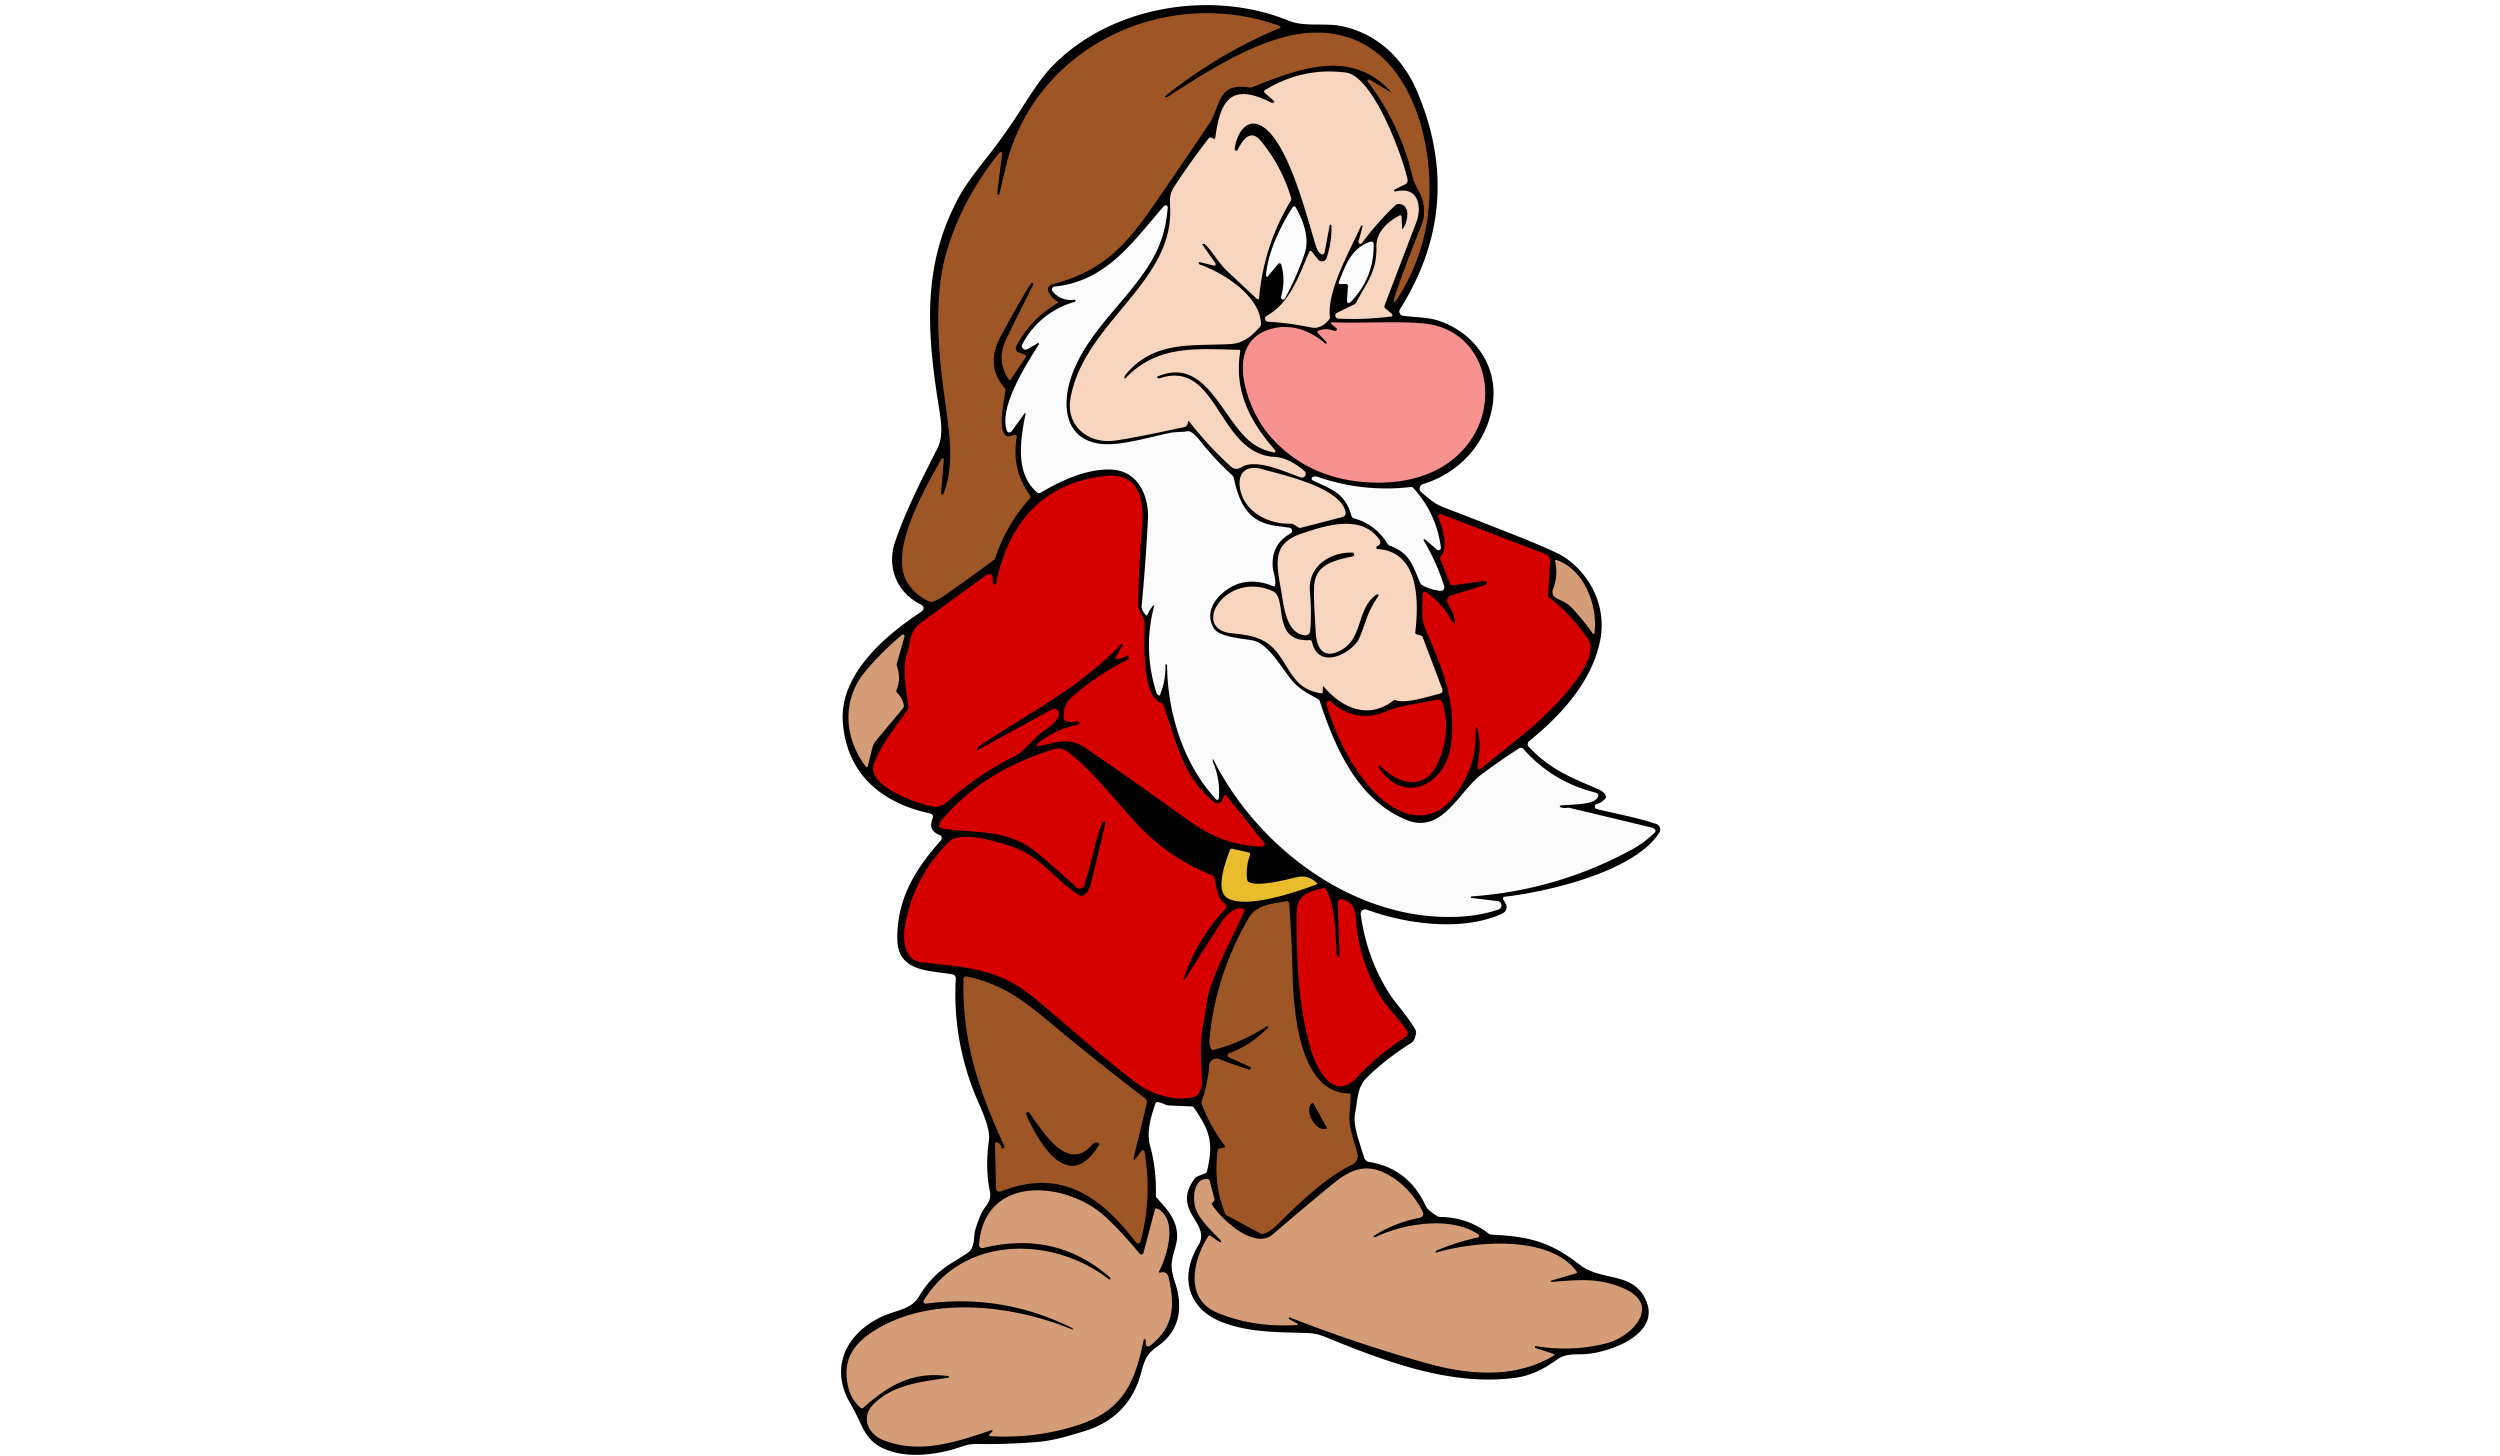 <svg version="1.1" height="152" viewBox="0 0 261 460" xmlns="http://www.w3.org/2000/svg">
    <style>
        .nain {
            --silhouette: #000;
            --peau: #f8d5be;
            --peau2: #f89290;
            --barbe: #fcfbfb;
            --yeux: #fcfbfb;
            --dorure: #e9bc2b;
        }
        #grincheux {
            --chapeau: #9f5626;
            --manteau: #d60000;
            --pantalon: #9f5626;
            --chaussures: #d59d77;
            --patch: #d59d77;
        }

        #silhouette,
        .silhouette {
            fill: #000;
        }

        #chapeau {
            fill: #9f5626;
        }

        #barbe {
            fill: #fcfbfb;
        }

        .peau {
            fill: #f8d5be;
        }

        .oeil {
            fill: #fcfbfb;
        }

        #manteau .tissu {
            fill: #d60000;
        }

        #manteau .patch {
            fill: #d59d77;
        }

        #pantalon {
            fill: #9f5626;
        }

        #chaussures {
            fill: #d59d77;
        }

        #nez {
            fill: #f89290;
        }

        .paupiere {
            fill: #f89290;
        }

        .dorure, .bouton, .boucle {
            fill: #e9bc2b;
        }

        .main {
            fill: #f8d5be;
        }
    </style>
    <g id="grincheux" class="nain">
        <path id="silhouette" class="silhouette" d="m117.62 1.627c-19.106-0.221-38.563 6.93-50.959 20.783-1.88 2.107-4.606 5.982-8.18 11.629-3.473 5.493-7.226 10.791-11.26 15.891-4.107 5.187-6.865 9.047-8.271 11.58-11.93 21.38-10.689 42.3-6.859 66.43 0.71 4.45 1.711 9.63-0.359 13.74-4.9 9.7-9.801 19.18-13.361 29.49-2.67 7.75 0.38 15.84 7.731 19.59 1.647 0.84 1.7 1.766 0.16 2.779-10.99 7.26-25.5 19.58-24.41 34.57 1.19 16.46 12.321 25.68 27.631 28.9a1.09 1.09 0 0 1 0.779 1.49c-1.087 2.58-0.37 4.347 2.15 5.301a1.08 1.07 31 0 1 0.43 1.719c-8.08 9.06-13.819 18.361-13.779 30.971 0.03 10.72 9.99 10.029 17.43 11.359a1.28 1.27 6.7 0 1 1.049 1.32c-0.707 12.44 1.284 24.562 5.971 36.369 1.53 3.84 5.07 10.662 4.51 14.672-0.74 5.26-0.82 10.86 0.27 16.1 0.69 3.35-1.429 4.529-2.519 6.789-0.893 1.853-1.61 3.776-2.15 5.769-0.46 1.7-0.05 4.95-1.75 6.5-0.62 0.567-2.296 1.664-5.029 3.291-4.547 2.707-8.157 6.302-10.83 10.789-1.96 3.29-4.85 4.091-8.33 5.201-12.97 4.12-21.129 15.979-13.369 28.949 4.29 7.19 4.079 12.461 13.299 15.111 6.79 1.95 15.26 0.638 21.84-1.682 1.627-0.567 3.215-0.835 4.762-0.809 6.433 0.113 12.85-0.104 19.25-0.65 5.11-0.43 9.87-1.92 14.75-3.41 9.32-2.84 15.399-9.071 17.859-18.371 1.16-4.38 1.96-6.168 5.4-8.568 6.9-4.82 7.929-12.2 5.359-19.98-0.793-2.413-1.157-4.344-1.09-5.791 0.14-2.93 1.611-5.87 1.721-8.35 0.23-5.45-3.11-9.02-6.4-12.6a1.25 1.26 24.6 0 1-0.33-0.9c0.18-5.353-0.43-10.6-1.83-15.74-1.17-4.31 0.33-9.07 1.68-13.17a0.7 0.7 0 0 1 0.75-0.469c0.84 0.113 1.64 0.373 2.4 0.779 0.293 0.16 0.609 0.246 0.949 0.26l7.391 0.32c0.287 0.013 0.51 0.136 0.67 0.369 5.18 7.42 6.28 11.261 4.17 20.121-0.073 0.32-0.264 0.537-0.57 0.65l-2.58 1.02c-0.267 0.1-0.487 0.267-0.66 0.5-7.82 10.5 5.41 14.08 1.07 21.24-6.03 9.92-3.41 20.17 7.769 24.35 8.46 3.16 16.51 3.03 26.75 3.35 1.86 0.06 3.66 0.447 5.4 1.16 20.08 8.23 40.021 15.55 59.971 13.02 4.367-0.553 8.716-2.399 13.049-5.539 2.79-2.02 5.011-1.899 8.221-1.939 7.79-0.11 25.78-6.122 20.01-17.602-4.31-8.59-13.829-5.349-20.709-10.719-9.28-7.25-16.081-8.931-27.781-9.461-0.347-0.013-0.659-0.127-0.939-0.34-4.493-3.453-9.603-5.21-15.33-5.269a1.79 1.78 61.1 0 1-0.961-0.279c-1.993-1.247-3.196-2.318-3.609-3.211-3.64-7.913-9.607-12.544-17.9-13.891a1.97 1.95 86.7 0 1-1.57-1.41c-1.05-3.71-3.639-10.089-2.869-13.799 0.9-4.35 0.521-8.28 3.891-11.59 3.9-3.82 8.537-7.43 13.91-10.83 0.787-0.5 1.284-1.554 1.49-3.16a1.37 1.35 35.1 0 0-0.16-0.871c-2.25-4.1-6.16-8.299-7.981-11.059-4.887-7.44-8.003-15.928-9.35-25.461a1.42 1.41 6.2 0 1 1.898-1.52c12.28 4.51 30.4 7.08 42.92 1.18a2.21 2.21 0 0 0 0.971-3.119l-0.779-1.34a0.53 0.52 71.5 0 1 0.389-0.791c13.68-1.59 41.071-7.88 48.951-20.27a1.84 1.84 0 0 0-0.971-2.731c-6.06-2.04-12.439-3.179-18.779-4.699a0.82 0.82 0 0 1-0.031-1.59c1.08-0.3 1.99-0.895 2.731-1.781a0.9 0.88 50.1 0 0 0.08-1.01c-0.487-0.833-1.29-1.486-2.41-1.959-8.84-3.75-15.269-6.281-21.869-13.361a1.23 1.23 0 0 1 0.119-1.789c10.08-8.14 20.04-18.97 22.49-32.08 1.92-10.25-2.88-20.271-11.25-25.961-1.873-1.273-7.237-3.663-16.09-7.17-7.433-2.933-14.877-5.839-22.33-8.719-2.79-1.07-4.72-2.84-6.92-4.75a1.47 1.47 0 0 1 0.541-2.522c11.5-3.46 20.11-12.9 22.01-24.93 1.98-12.56-6.101-23.27-17.48-26.82-3.17-0.99-7.31-0.919-10.83-1.44a1.36 1.36 0 0 1-0.949-2.07c13.753-21.86 15.575-44.75 5.469-68.67-4.42-10.48-12.62-18.41-23.91-20.76-5.28-1.11-11.7 0.331-16.68-1.699-7.844-3.209-16.456-4.833-25.141-4.934z" />
        <g id="chapeau">
            <path class="tissu" d="m174.65 28.58c-12.62-13.44-29.4-6.61-43.44-1.04a1.82 1.8 38.7 0 1-0.95 0.1c-10.23-1.66-8.98 5.97-12.71 11.53q-8.9 13.26-17.99 26.39c-8.92 12.89-16.3 20.31-31.59 24.27a1.73 1.73 0 0 0-1.09 2.5q1.02 1.88 2.85 2.98a0.27 0.27 0 0 1-0.01 0.47q-8.53 4.89-13.08 13.64a1.36 1.36 0 0 0 0.75 1.91l2 0.7a0.55 0.54-63.4 0 1 0.27 0.82l-4.76 7.05q-0.3 0.46-0.61 0-3.92-5.87-1.06-12.16 2.04-4.46 8.81-17.84 0.16-0.32-0.15-0.49-0.32-0.18-0.56 0.17-2.75 4.01-9.56 16.61-4.98 9.23 1.12 16.26 0.37 0.42 0.32 0.98c-0.23 2.62-2.58 12.22 0.24 14.25q0.41 0.29 0.89 0.18l1.83-0.44a0.54 0.54 0 0 1 0.66 0.62q-1.83 10.21 4.16 18.46 0.38 0.52-0.05 0.99-7.39 8.21-10.9 18.71a1.67 1.63 81.9 0 1-0.6 0.82q-7.47 5.5-14.88 10.75-2.41 1.71-4.4 2.35a1.36 1.35 48.3 0 1-0.98-0.06q-4.54-2.08-6.92-5.99c-6.17-10.13 5.82-30.06 10.72-39.07a0.42 0.42 0 0 1 0.79 0.23l-0.91 10.57a0.42 0.42 0 0 0 0.81 0.18c3.72-9.54 1.7-20.21 0.15-31.71-1.89-13.94-3.16-30.86 0.69-44.26q4.76-16.56 16.29-31.12 1.62-2.05 1.29 0.54l-1.47 11.55q-0.05 0.41 0.35 0.52 0.14 0.03 0.28-0.09 0.11-0.1 0.15-0.29 1.79-8.14 2.64-11.11c10.39-36.26 50.73-54.5 85.81-41.84a0.38 0.38 0 0 1 0.02 0.71q-19.56 8.18-36.11 21.46-0.28 0.22 0.02 0.41 0.23 0.15 0.45 0.01c12.96-8.36 30.31-19.66 45.45-20.41 25.41-1.28 35.94 22.94 37.38 44.23q1.43 21.05-9.15 38.44-3.22 5.3-1.25-0.58 3.04-9.05 7.96-21.03 1.37-3.35 0.63-7.22c-0.54-2.84-2.73-5.59-3.33-8.17q-3.9-16.61-14.2-30.21a0.44 0.44 0 0 1 0.57-0.65l6.17 3.66q0.93 0.55 0.19-0.24z" />
        </g>
        <g id="visage">
            <path class="peau" d="m101.29 119.42q0.13 0.06 0.29 0.1 0.18 0.06 0.37 0c18.52-6.21 18.3 23.89 36.26 24.83 3.75 0.19 6.85 2.29 9.47 4.44a1.19 1.19 0 0 1-1.14 2.04c-5-1.74-14.33-6.17-18.86-3.13a2.58 2.57 49.1 0 1-3.15-0.23q-7.18-6.51-13.12-14.16-0.47-0.6-0.54 0.16-0.06 0.61-0.39 1.01-0.29 0.36-0.93 0.5-16.75 3.61-22.03 4.26c-8.34 1.02-15.26-4.88-13.73-13.44 4.21-23.55 31.68-35.94 31.51-59.04-0.02-3.21-0.55-5.01 1.23-7.74q5.16-7.89 10.92-15.33a0.65 0.65 0 0 1 0.83-0.18l0.47 0.25q0.7 0.37 0.8-0.41c1.63-11.9 5.04-17.27 17.65-10.95q0.34 0.17 0.58 0.1 0.15-0.05 0.27-0.15 0.25-0.25-0.01-0.48l-2.88-2.52a0.56 0.56 0 0 1 0.08-0.91q12-7.28 25.56-5.51c8.66 1.13 17.88 26.4 19.47 33.73a1.43 1.42-19.7 0 1-0.75 1.58l-3.35 1.68a0.32 0.32 0 0 0 0.22 0.59c7.31-1.85 8.58 4.73 6.6 9.88q-5.02 13.09-10 26.2a0.72 0.71 30.7 0 0 0.21 0.8l2.14 1.81a0.46 0.46 0 0 1-0.23 0.8q-8.35 1.08-16.73 0.67a0.98 0.97 33.4 0 1-0.38-1.85l5.38-2.61q0.46-0.22 0.69-0.67c3.37-6.45 6.53-9.65 6.37-17.55-0.09-4.65 3.41-7.82 7.21-9.85q0.71-0.38 0.75 0.43l0.15 3.34q0.04 0.77 0.44 0.12c1.12-1.81 2.23-6.17-0.38-7.35q-1.35-0.61-2.35 0.33-5.35 5.07-10.41 11.79a0.6 0.6 0 0 1-1.06-0.52l1.26-4.7a0.27 0.26-25.9 0 0-0.5-0.17c-3.46 7.85-10.76 20.34-9.8 28.69q0.06 0.46-0.24 0.83-2.6 3.18-5.7 2.54-7.01-1.46-13.66-1.83a0.97 0.97 0 0 1-0.42-1.81c7.62-4.38 10.08-12.59 13.54-20.32a0.43 0.43 0 0 1 0.73-0.09l1.99 2.55a1.56 1.56 0 0 0 2.71-0.46q1.67-4.98 1.53-10.22a0.281 0.281 0 0 0-0.56-0.05l-1.52 8.09q-0.36 1.9-1.84 0.41-0.49-0.49-1.05-2.24c-2.77-8.69-8.89-34.24-17.81-38.04-4.77-2.03-7.39 3.87-7.78 7.62a0.49 0.49 0 0 0 0.93 0.27c1.38-2.77 3.91-6.98 7.33-2.82q6.56 7.96 9.54 17.92a1.31 1.28 52.8 0 1-0.13 1.05q-8.48 14.08-9.95 30.5-0.09 1-0.83 0.32-4.81-4.48-9.39-8.8c-2.5-2.36-4.2-5.54-6.6-8.07q-0.37-0.39-0.86-0.41-0.45-0.01-0.19 0.35l4.07 5.78a0.48 0.48 0 0 1-0.51 0.74l-4.4-1.08q-0.46-0.11-0.35 0.36 0.03 0.13 0.1 0.24 0.07 0.1 0.21 0.15c7.43 2.59 19 9.82 19.34 18.71a1.27 1.24 64.3 0 1-0.29 0.86c-2.5 3-5.31 5.35-9.5 5.57-12.15 0.64-23.75-1.1-32.69 9.29q-0.62 0.73-0.72 1.34a0.21 0.2-18.7 0 0 0.35 0.17c10.15-10.62 22.36-9.29 35.86-8.99q0.51 0.01 0.43 0.51c-2.01 12.49 3.07 22.17 11.03 31.2a0.44 0.44 0 0 1-0.41 0.72c-6.36-1.32-9.36-4.63-13.44-10.27-6.16-8.52-11.7-18.65-23.31-13.73a0.25 0.25 0 0 0 0 0.46z" stop-color="#000000" style="-inkscape-stroke:none;font-variation-settings:normal" />
            <path class="oeil droite" d="m140.38 83.6a0.58 0.58 0 0 0-1-0.21l-3.27 3.95a0.31 0.31 0 0 1-0.54-0.22c0.43-7.16 4.53-15.6 8.39-21.63a0.58 0.58 0 0 1 0.99 0.02c2.39 4.15 4.46 9.76 2.82 14.58q-2.48 7.26-6.18 14.15a0.68 0.68 0 0 1-1.26-0.51q1.45-5.09 0.05-10.13z" />
            <path class="oeil gauche" d="m160.81 89.72-1.78 0.04q-0.72 0.01-0.46-0.65c2.13-5.36 3.85-10.6 9.83-12.69q1.15-0.4 1.17 0.82 0.1 10.4-6.96 17.85-1.57 1.66-1.43-0.62l0.26-4.09a0.62 0.62 0 0 0-0.63-0.66z" />
            <path id="nez" d="m154.67 108.09-2.73-2.87q-0.47-0.5 0.17-0.75 2.45-0.96 5 0.09 0.32 0.14 0.56-0.11l0.21-0.2a0.34 0.33-47.8 0 0-0.02-0.49l-1.38-1.16q-0.95-0.8 0.29-0.76c10.86 0.35 19.43-0.46 28.5 0.35 18.47 1.67 24.41 22.16 15.43 36.15-7.28 11.36-20.55 14.96-33.66 14.01q-18.8-1.36-30.45-14.83c-6.84-7.89-15.07-29.39 0.75-33.66 6.08-1.64 12.26 0.52 16.9 4.67a0.31 0.31 0 0 0 0.43-0.44z" />
        </g>
        <g id="barbe">
            <path d="m103.82 64.857a0.68 0.68 0 0 0-0.498 0.232c-9.89 11.34-18.041 23.711-34.551 25.461a0.95 0.94 66.5 0 0-0.609 1.559c1.773 2.06 4.053 2.928 6.84 2.602a0.331 0.331 0 0 1 0.131 0.648c-7.347 2.153-12.867 6.605-16.561 13.352a1.19 1.19 0 0 0 1.66 1.6l3.18-1.881a0.28 0.27 0.4 0 1 0.379 0.381c-3.85 6.14-12.719 19.76-10.119 27.24a0.86 0.87 53.4 0 0 1.52 0.219l3.881-5.389c0.44-0.607 0.586-0.544 0.439 0.189-1.69 8.58-3.1 18.39 3.59 24.43a1.13 1.13 0 0 0 1.34 0.131c6.45-3.88 14.72-7.601 22.24-7.271 8.43 0.37 11.92 8.251 11.57 15.641-0.367 7.847-1.033 17.094-2 27.74-0.053 0.58 0.373 1.426 1.279 2.539 0.247 0.293 0.44 0.263 0.58-0.09 0.4-0.967 0.957-1.86 1.67-2.68 0.393-0.46 0.518-0.397 0.371 0.189-2.34 9.133-2.084 18.168 0.77 27.102a1.54 1.22 86.3 0 0 0.869 0.959c0.113 0.04 0.223-0.076 0.33-0.35 1.213-3.027 1.767-6.163 1.66-9.41-7e-3 -0.153 0.061-0.198 0.201-0.131 0.08 0.04 0.152 0.102 0.219 0.182 0.073 0.1 0.111 0.243 0.111 0.43 0.14 14.67 5.18 31.12 15.49 42.07a0.49 0.49 0 0 0 0.85-0.301c0.34-3.993-0.284-7.83-1.871-11.51-0.027-0.06-0.039-0.12-0.039-0.18 7e-3 -0.1 7e-3 -0.207 0-0.32-0.06-0.527 0.044-0.53 0.311-0.01 14.32 28.24 45.349 51.249 77.949 49.379 4.353-0.247 8.36-0.997 12.02-2.25a1.37 1.37 0 0 0-0.279-2.66l-8.301-0.988a0.25 0.25 0 0 1 0.01-0.49c17.753-1.24 34.497-6.088 50.23-14.541 2.873-1.54 5.457-3.43 7.75-5.67a0.68 0.68 0 0 0-0.01-0.971c-0.32-0.307-0.767-0.525-1.34-0.658-8.587-2.06-17.176-4.114-25.77-6.16a1.18 1.15 45.6 0 0-0.5-0.01c-0.807 0.167-1.568 0.093-2.281-0.221a0.26 0.26 0 0 1 0.08-0.5c2.83-0.33 9.171-0.149 11.121-1.859 1.287-1.133 1.099-1.915-0.561-2.342-8.827-2.287-16.264-6.843-22.311-13.67a1.04 1.04 0 0 0-1.34-0.189c-4.2 2.7-8.219 5.497-12.059 8.391-7.03 5.29-12.241 18.899-23.631 14.189-15.39-6.35-22.48-22.859-27.27-37.449-0.107-0.333-0.314-0.58-0.621-0.74-2.95-1.6-5.649-2.94-7.889-5.5-3.46-3.99-7.201-11.26-12.051-12.82-2.22-0.71-11.101-0.901-12.971-4.051-2.47-4.15-0.49-8.318 2.981-11.238 4.5-3.773 9.771-4.448 15.811-2.022 0.353 0.14 0.559 0.021 0.619-0.359 0.33-2.05-0.65-4.18-0.75-5.59-0.36-4.847 1.506-8.403 5.6-10.67a0.98 0.98 0 0 0-0.328-1.83c-1.413-0.22-2.737-0.407-3.971-0.561-9.08-1.11-11.86-7.07-13.6-15.15-0.073-0.327-0.231-0.598-0.471-0.818-3.867-3.54-7.414-7.37-10.641-11.49-0.713-0.913-1.559-1.678-2.539-2.291a1.35 1.35 0 0 0-0.971-0.18c-1.91 0.33-3.85 0.159-5.65 0.539-6.84 1.42-15.849 4.202-21.889 3.432-11.29-1.45-12.27-12.181-9.17-21.221 3.49-10.2 11.159-18.099 17.809-26.199 7.73-9.42 11.721-15.921 12.641-27.211a0.68 0.68 0 0 0-0.691-0.732zm47.215 85.668c-0.235 0.02-0.476 0.088-0.723 0.205a0.58 0.58 0 0 0 0 1.049c6.18 2.95 10.26 4.011 12.25 11.221a1.08 1.07 0.5 0 0 0.729 0.74c4.6 1.307 8.147 3.983 10.641 8.029a1.62 1.58 83.8 0 0 0.801 0.66c6.26 2.33 7.139 6.139 9.52 11.689 0.14 0.333 0.366 0.591 0.68 0.771 1.78 1 3.691 1.599 5.731 1.799a1.13 1.14 83.9 0 0 1.189-1.469c-1.587-5.067-3.739-9.87-6.459-14.41a0.29 0.29 0 0 1 0.439-0.371l3.75 3.231a0.75 0.75 0 0 0 1.23-0.67c-0.94-7.213-3.854-13.493-8.74-18.84a0.91 0.91 0 0 0-0.77-0.291c-10.133 1.167-19.993 0.08-29.58-3.26-0.223-0.077-0.453-0.104-0.688-0.084z" stop-color="#000000" style="-inkscape-stroke:none;font-variation-settings:normal" />
        </g>
        <g id="mains">
            <path class="main gauche" d="m153.5 217.26v1.22q0 0.63-0.63 0.54c-9.33-1.29-9.85-9.36-15.46-14.66-3.5-3.3-8.13-3.81-12.79-4.29-13.05-1.36-1.78-19.96 13.08-13.3 4.83 2.16-0.68 16.19 11.7 15.47q0.53-0.03 0.65 0.49c1.97 8.7 11.41 4.39 14.58-0.34q0.58-0.85 2.57-6.58 1.36-3.93 3.85-7.46a0.38 0.38 0 0 0-0.52-0.53c-6.74 4.56-3.91 14.54-12.33 18.13-4.75 2.02-6.6-1.52-6.89-5.67q-0.73-10.65-0.57-14.78c0.29-7.29 6.39-8.42 12.24-9.72a0.6 0.6 0 0 0-0.11-1.18c-7.03-0.23-14.19 4.26-13.44 12.41q0.58 6.24 0.09 12.33a1.49 1.48 3.7 0 1-1.57 1.37c-6.15-0.36-6.84-9.82-7.67-14.45-1.48-8.2-2.74-14.48 6.16-17.54 7.6-2.61 18.86-6.35 24.72 1.43q0.53 0.71 0.49 1.29-0.07 0.8-0.97 1.15a0.46 0.46 0 0 0 0.14 0.88c13.15 0.85 13.05 16.46 11.9 26.28a0.64 0.63 10.6 0 0 0.47 0.68l1.14 0.29q0.56 0.15 0.77 0.69l6.09 16.12q0.51 1.33-0.88 1.67c-3.34 0.81-10.53 3.2-13.67 2.06q-0.5-0.18-0.92 0.14c-7.85 5.99-16.05 2.34-21.78-4.3q-0.44-0.51-0.44 0.16zm-19.46-69.11c6.61 1.87 25.17 5.8 26.67 13.69a1.3 1.29 77.4 0 1-0.95 1.5l-13.21 3.42a0.94 0.98 54.3 0 1-0.76-0.11l-1.69-1.07a0.87 0.86 58.6 0 0-0.52-0.13c-7.55 0.35-15.81-4.18-16.36-12.28-0.3-4.41 2.87-6.13 6.82-5.02z" stop-color="#000000" style="-inkscape-stroke:none;font-variation-settings:normal" />
        </g>
        <g id="manteau">
            <path class="tissu" d="m86.729 150.27c-0.598-2e-3 -1.231 0.034-1.898 0.107-19.98 2.2-30.65 15.009-34.59 33.949a0.46 0.46 0 0 1-0.91-0.07l-0.119-1.869a1.12 1.13 70.4 0 0-1.781-0.84c-6.727 4.82-13.554 9.785-20.48 14.898-4.36 3.22-3.36 5.5-4.85 10-1.55 4.67-0.259 11.902 0.471 16.762a1.28 1.24 58.2 0 1-0.201 0.908c-3.83 5.61-8.2 10.691-10.67 17.131-2.71 7.05 13.781 12.739 18.361 13.529 2.25 0.39 3.74-0.499 5.32-1.889 6.4-5.64 13.436-10.351 21.109-14.131 1.247-0.613 3.413-2.593 6.5-5.939 1.67-1.82 8.64-5.13 6.84-8.16-0.48-0.793-1.126-0.966-1.94-0.52l-23.41 12.84c-0.34 0.18-0.42 0.1-0.24-0.24 0.28-0.527 0.629-0.931 1.049-1.211 14.75-9.95 31.552-18.269 44.432-31.949a0.3 0.29 81.6 0 1 0.469 0.35l-2.109 3.65c-0.28 0.493-0.14 0.723 0.42 0.689 1.073-0.06 2.029-0.403 2.869-1.029a0.47 0.46 55 0 1 0.65 0.119c0.333 0.493 0.11 0.934-0.67 1.32-6.2 3.107-11.909 6.964-17.129 11.57-2.107 1.853-2.925 4.204-2.451 7.051 0.053 0.34 0.25 0.543 0.59 0.609 1.14 0.213 2.187 0.237 3.141 0.07 0.433-0.073 0.767 0.037 1 0.33 0.253 0.313 0.182 0.51-0.211 0.59-4.86 0.98-9.206 3.022-13.039 6.129a0.43 0.43 0 0 0 0.359 0.75c5.73-1.2 9.69-3 14.84 0.5 8.827 6.007 19.665 13.628 32.512 22.861 7.33 5.27 14.29 8.09 23.42 8.35a0.74 0.74 0 0 0 0.6-1.201l-11.861-14.799c-0.373-0.46-0.672-0.418-0.898 0.129l-0.48 1.182a1.64 1.64 0 0 1-2.541 0.648c-10.12-8.14-11.97-19.368-16.09-30.738-0.113-0.32-0.328-0.534-0.648-0.641-6.46-2.13-5.231-20.59-5.221-24.76 0.01-2.49-2.111-3.7-2.061-6.58 0.12-8.167 0.534-16.321 1.24-24.461 0.666-7.697-0.716-15.965-9.691-15.996zm104.25 12.217a0.76 0.76 0 0 0-0.98 0.99c1.26 3.15 3.341 9.26 0.811 12.25-0.253 0.3-0.31 0.633-0.17 1l3.119 7.84a0.62 0.6 75 0 0 0.641 0.379l10.24-1.398a0.63 0.63 0 0 1 0.27 1.219l-10.93 3.381a1.75 1.74 66.4 0 0-0.99 2.539c1.047 1.8 1.68 3.115 1.9 3.941 0.813 3.047 0.394 3.196-1.26 0.449-1.9-3.147-4.352-5.793-7.352-7.939a0.81 0.81 0 0 0-1.279 0.648c-0.01 3.81-0.561 7.59 1.029 11.23 5.76 13.19 9.601 23.081 7.971 36.211-1.56 12.56-14.651 19.49-22.801 7.26a0.352 0.352 0 0 1 0.551-0.439c5.59 5.81 14 7.969 18.07-0.951 2.813-6.173 3.361-12.39 1.641-18.65-0.333-1.187-1.101-1.63-2.301-1.33-5.08 1.27-10.731 1.531-15.371 3.541-6.473 2.8-12.42 1.77-17.84-3.09a0.71 0.71 0 0 0-1.148 0.32c-0.12 0.393-0.104 0.837 0.049 1.33 2.87 9.25 7.421 18.749 13.951 25.979 7.69 8.52 18.6 12.921 26.66 1.791 4.14-5.713 6.226-11.57 6.26-17.57 0.02-4.953 0.413-4.983 1.18-0.09 0.3 1.913 0.136 4.723-0.49 8.43-0.247 1.46 0.206 1.73 1.359 0.811 5.567-4.44 10.454-8.39 14.66-11.85 4.98-4.09 23.901-21.651 18.781-28.971-3.793-5.42-7.828-9.717-12.102-12.891-0.307-0.233-0.45-0.543-0.43-0.93l0.65-10.68a2.17 2.17 0 0 0-1.391-2.16zm-120.58 73.994c-0.636-0.042-1.323 0.065-2.129 0.316-14.24 4.46-26.299 11.44-35.719 23.01a1.23 1.24 23.6 0 0 0.779 2c11.43 1.66 20.52-0.201 30.34 7.979 4.06 3.38 8.054 6.901 11.98 10.561a1.51 1.52 31 0 0 2.469-0.619c2.18-6.38 3.19-13.24 5.65-19.68 0.093-0.233 0.301-0.385 0.621-0.451a0.36 0.36 0 0 1 0.43 0.43c-1.507 6.42-3.037 12.824-4.59 19.211-0.473 1.947-1.324 3.173-2.551 3.68a1.29 1.29 0 0 1-1.19-0.1c-6.85-4.28-11.17-10.841-18.6-14.291-4.13-1.92-18.58-6.41-22.33-2.74-7.353 7.207-12.008 15.888-13.961 26.041-0.92 4.78-0.54 11.519 5.15 12.199 13.12 1.55 23.53 1.77 34.25 10.23 9.47 7.48 21.55 18.891 34.01 28.211 4.61 3.45 12.991 5.889 18.391 3.869 0.313-0.12 0.563-0.32 0.75-0.6 0.847-1.293 1.237-2.627 1.17-4-0.32-6.65-0.731-12.49 0.439-18.35 0.82-4.08 1.111-8.19 2.371-11.83 2.85-8.22 7.04-15.751 10.59-23.691a0.52 0.52 0 0 0-0.33-0.709c-2.87-0.89-5.711 2.299-6.881 4.119-3.88 6.033-7.749 12.081-11.609 18.141a0.221 0.221 0 0 1-0.4-0.189c2.827-8.32 7.237-15.671 13.23-22.051a1.11 1.11 0 0 0-0.16-1.66c-2.72-1.94-2.48-5.31-3.32-8.26a1.05 1.03 3.1 0 0-0.619-0.68c-9.433-3.727-17.558-9.34-24.371-16.84-6.61-7.27-13.11-15.641-20.76-21.801-1.119-0.906-2.041-1.386-3.102-1.455zm83.301 44.086c-4.45 1.09-8.419 2.07-8.449 7.67-0.07 14.38 0.39 30.01 4.65 43.83 1.83 5.93 7.13 16.2 14.5 8.26 4.553-4.907 9.64-9.13 15.26-12.67a1.45 1.45 0 0 0 0.43-2.041c-2.64-3.86-6.31-7.338-8.4-10.818-4.02-6.667-6.517-13.914-7.49-21.74-0.48-3.95 0.16-7.741-4.59-8.961a1.14 1.13 6.3 0 0-1.42 1.131l0.6 16.73a0.3 0.31 24 0 1-0.539 0.209c-0.233-0.293-0.361-0.624-0.381-0.99-0.31-5.72-0.469-15.32-3.379-20.27a0.72 0.71 68 0 0-0.791-0.34z" />
            <path class="patch gauche" d="m227.51 177c8.78 3.09 12.87 14.58 11.84 22.81q-0.12 0.93-0.67 0.17-3.17-4.41-6.73-8.18c-1.34-1.41-3.12-1.97-4.73-2.85a2.23 2.21 25.3 0 1-1-2.77q1.69-4.2 0.71-8.66-0.17-0.78 0.58-0.52z" />
            <path class="patch droite" d="m11.17 236.35-1.43 5.67q-0.19 0.75-0.66 0.14c-6.8-8.91-7.62-20.96-0.26-29.85q5.39-6.5 11.75-11.73a0.49 0.48-12 0 1 0.78 0.5l-2.44 8.62q-0.12 0.41 0.03 0.82 1.41 3.77-0.14 7.57-0.18 0.44 0.17 0.76 1.7 1.62 2.15 3.92 0.12 0.58-0.26 1.03l-8.45 10.11q-0.9 1.08-1.24 2.44z" />
            <path class="boucle" d="m123.44 283.81c-4.12-2.34-0.67-11.61 0.73-15.26q0.2-0.51 0.73-0.39l5.12 1.16q0.73 0.17 0.47 0.87-1.37 3.67-0.92 7.61 0.05 0.49 0.45 0.78c2.4 1.77 11.92-0.6 14.88-1.36 2.89-0.74 4.59-0.07 6.7 1.69q0.42 0.34-0.09 0.53c-6.26 2.37-22.06 7.79-28.07 4.37z" />
        </g>
        <g id="pantalon">
            <path class="tissu" d="m141.94 284.73c-4.38 0.85-9.389 0.969-11.969 5.459-6.927 12.06-11.018 24.741-12.271 38.041-0.113 1.18 0.041 2.219 0.461 3.119 0.16 0.347 0.422 0.471 0.789 0.371 6.04-1.587 11.668-4.08 16.881-7.481a0.29 0.29 0 0 1 0.369 0.439c-3.52 3.64-7.652 6.363-12.398 8.17a0.64 0.65 46.9 0 0-0.041 1.189l6.689 3c0.24 0.107 0.328 0.291 0.262 0.551-0.033 0.12-0.095 0.213-0.182 0.279-0.127 0.087-0.306 0.092-0.539 0.012-3.12-1-6.28-2.141-9.35-3.291a2.22 2.23 12.7 0 0-2.99 1.9c-0.327 3.9-1.127 7.716-2.4 11.449a1.43 1.41 44.7 0 0 0.01 0.941c1.793 4.693 4.204 9.045 7.231 13.059a0.45 0.45 0 0 1-0.301 0.721l-1.08 0.15c-0.48 0.06-0.754 0.329-0.82 0.809-0.953 6.8-0.186 13.377 2.301 19.73a1.18 1.21 3.2 0 0 0.551 0.631l10.639 5.75c0.373 0.2 0.76 0.224 1.16 0.07 1.373-0.527 2.694-1.413 3.961-2.66 6.37-6.24 15.179-15.021 23.949-19.191a2.93 2.93 0 0 0 1.59-3.369c-1.06-4.22-2.89-8.579-2.49-12.779 0.18-1.88 0.298-3.802 0.352-5.762a0.58 0.58 0 0 0-0.58-0.59c-15.69-0.12-17.511-26.14-17.781-38.02-0.173-7.413-0.53-14.74-1.07-21.98a0.79 0.79 0 0 0-0.93-0.719zm-100.87 23.789a0.9 0.9 0 0 0-1.09 0.85c-0.5 19.42 4.809 35.122 12.939 52.842a0.27 0.25 60.6 0 1-0.08 0.318l-0.26 0.191c-0.34 0.253-0.551 0.173-0.631-0.24-0.153-0.727-0.546-1.22-1.18-1.48-0.573-0.24-0.853-0.05-0.84 0.57l0.33 13.83a1.12 1.12 0 0 0 1.529 1.02c19.04-7.44 31.481 1.521 42.721 16.141a0.8 0.8 0 0 0 1.4-0.281c2.507-9.4 2.92-18.892 1.24-28.479a0.51 0.51 0 0 0-0.91-0.221l-2.061 2.731a0.28 0.28 0 0 1-0.5-0.23l4.189-17.391c0.173-0.713-0.032-1.297-0.619-1.75-9.973-7.62-19.887-15.529-29.74-23.729-9.39-7.83-15.719-12.371-26.439-14.691zm109.3 39.85a0.05 0.05 0 0 1 0.061 0.021l4.42 8.029a0.05 0.05 0 0 1-0.019 0.07l-0.041 0.019a4.43 2.83 61.2 0 1-4.609-2.519l-0.199-0.35a4.43 2.83 61.2 0 1 0.35-5.25zm-90.09 3.016a0.57 0.57 0 0 1 0.48 0.215c4.05 5.33 12.03 19.42 19.99 9.93 0.547-0.653 1.174-0.79 1.881-0.41 0.287 0.153 0.343 0.37 0.17 0.65-9.92 16.15-19.362-1.56-23.012-9.59a0.57 0.57 0 0 1 0.49-0.795z" />
        </g>
        <g id="chaussures">
            <path class="tissu" d="m74.56 419.93q-0.07-0.11-0.16-0.24-0.06-0.09-0.17-0.15-21.94-10.87-46.13-7.65a0.67 0.67 0 0 1-0.66-1.01c12.46-20.54 40.68-20.52 58.44-6.7a0.322 0.322 0 0 0 0.45-0.46q-0.16-0.2-0.39-0.4-17.02-14.63-39.82-9a1.01 1 85.2 0 1-1.24-1.05c1.67-22.28 27.22-20.09 39.46-9.24 3.44 3.05 7.86 7.87 11.29 12.07a0.69 0.69 0 0 0 1.2-0.26l3.6-13.62a0.59 0.59 0 0 1 0.85-0.37c6.46 3.52 3.17 14.57 0.57 19.69q-0.34 0.67 0.39 0.5 2.11-0.49 2.6 1.75c1.96 9.02 1.58 15.51-5.94 21.42a0.86 0.86 0 0 1-1.34-0.96q0.22-0.62-0.24-1.11-0.31-0.33-0.4 0.12c-2.71 13.59-6.67 22.32-20.44 26.89q-13.37 4.43-28.08 3.61a0.33 0.33 0 0 1-0.22-0.57l0.87-0.87a0.27 0.27 0 0 0-0.28-0.45c-11.78 3.99-22.88 7.61-34.19 3.1-4.72-1.88-7.14-7.13-3.1-11.25 6.23-6.34 15.34-7.15 23.71-8.43a0.25 0.25 0 0 0 0-0.5c-11.13-1.59-18.89 2.82-26.88 10a0.63 0.63 0 0 1-0.83 0.01q-3.13-2.72-4.03-7.05c-1.72-8.29 1.79-13.31 8.83-17.63 17.93-11 43.64-7.65 62.15-0.04q0.29 0.12 0.13-0.15zm46.71-28.01c-2.87-2.96-6.92-6.72-8.01-10.32-0.88-2.9-0.71-9.28 3.79-9.11a0.79 0.78 83.5 0 1 0.73 0.59l1.47 5.72q0.12 0.46-0.22 0.8l-0.43 0.43q-0.28 0.27-0.07 0.6c3.1 4.9 13.47 14.3 19.19 9.36q9.4-8.11 19.01-15.99c5.09-4.18 10.03-6.52 16.39-3.37q7.49 3.71 11.79 11.88 1 1.9-1.11 2.32-7.57 1.5-14.1 5.57a0.25 0.26 59.2 0 0-0.09 0.34q0.09 0.16 0.24 0.2 0.1 0.02 0.23-0.05c8.77-4.3 23.98-6.81 32.6-0.86a0.52 0.52 0 0 1-0.19 0.93q-6.64 1.48-12.93 4.08-0.25 0.11-0.36 0.33-0.26 0.5 0.29 0.34c11.79-3.46 35.47-5.74 44.2 5.99q0.34 0.45-0.2 0.61l-7.81 2.3a0.203 0.203 0 0 0 0.07 0.4c8.5-0.59 14.56-1.47 22.68 1.99 12.51 5.35 2.53 15.42-5.21 17.39q-11.02 2.81-22.35 0.92a0.31 0.31 0 0 0-0.15 0.6l5.69 1.84a0.31 0.31 0 0 1 0.07 0.56c-12.36 7.4-26.98 6.11-40.41 2.33q-21.87-6.14-43.05-14.42a0.21 0.21 0 0 0-0.28 0.26q0.05 0.13 0.09 0.25 0 0.02 0.03 0.03l2.28 1.28q0.99 0.56-0.14 0.62-13.77 0.76-24.92-3.95c-10.45-4.42-7.48-16.78-2.8-24.08q0.31-0.48 0.78-0.16l2.78 1.95a0.33 0.33 0 0 0 0.43-0.5z" />
        </g>
    </g>
</svg>